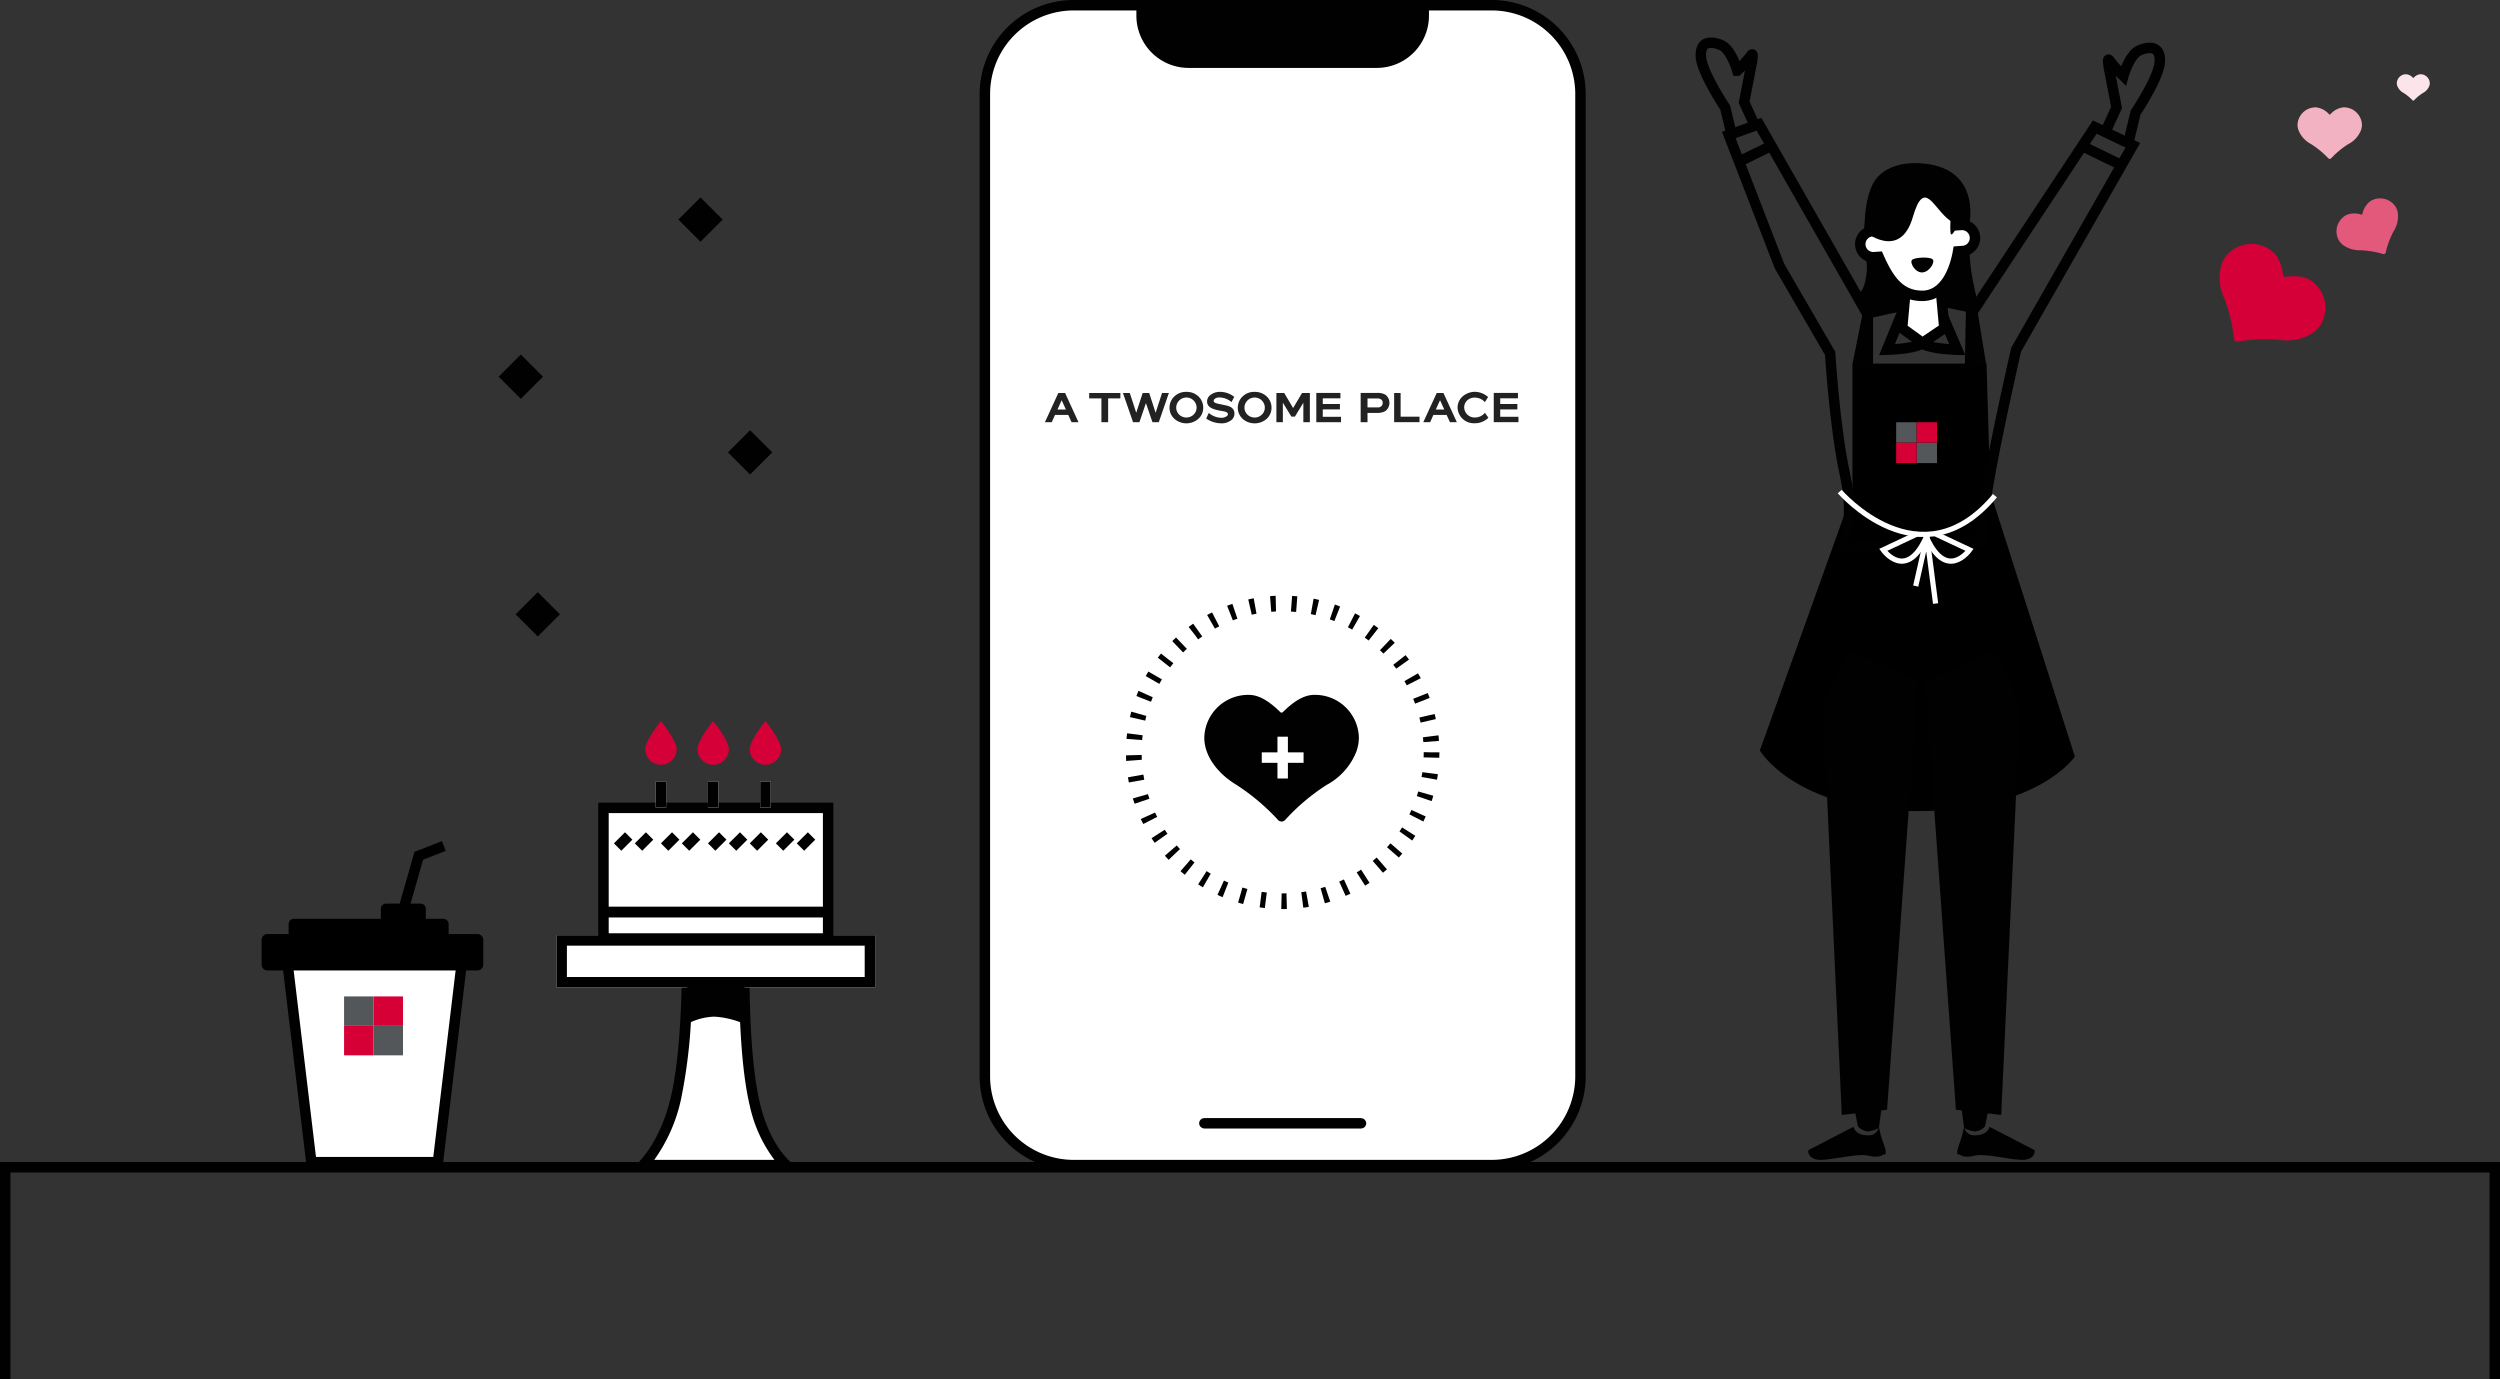 <svg xmlns="http://www.w3.org/2000/svg" width="478.5" height="264.003" viewBox="0 0 478.5 264.003">
  <rect x="0" y="0" width="478.5" height="264.003" fill="#333333" stroke="none"/>
  <g id="그룹_15" data-name="그룹 15" transform="translate(-236 -198)">
    <path id="계단라인" d="M1161.63,2438.57v-40.592h476.5v40.592" transform="translate(-924.63 -1976.567)" fill="none" stroke="#010101" stroke-width="2"/>
    <g id="그룹_14" data-name="그룹 14">
      <g id="패스_2936" transform="translate(-846.496 -379)">
        <path id="패스_422" data-name="패스 422" d="M108,223H28a17,17,0,0,1-17-17V18A17,17,0,0,1,28,1h80a17,17,0,0,1,17,17V206a17,17,0,0,1-17,17Z" transform="translate(1260 577)" fill="#fff"/>
        <path id="패스_423" data-name="패스 423" d="M28,2A16,16,0,0,0,12,18V206a16,16,0,0,0,16,16h80a16,16,0,0,0,16-16V18A16,16,0,0,0,108,2H28m0-2h80a18,18,0,0,1,18,18V206a18,18,0,0,1-18,18H28a18,18,0,0,1-18-18V18A18,18,0,0,1,28,0Z" transform="translate(1260 577)" fill="#010101"/>
      </g>
      <g id="사각형_791" transform="translate(465.504 412)" fill="#fff" stroke="#010101" stroke-width="1">
        <rect width="32" height="2" rx="1" stroke="none"/>
        <rect x="0.5" y="0.5" width="31" height="1" rx="0.5" fill="none"/>
      </g>
    </g>
    <g id="컬러하트" transform="translate(654.92 216.209)">
      <path id="color_heart6" d="M10.64.273A30.881,30.881,0,0,1,4.667,5.185,9.3,9.3,0,0,0,.38,9.86,5.65,5.65,0,0,0,0,11.881a6.28,6.28,0,0,0,6.486,6.037c1.669,0,3.25-1.221,4.481-2.392a.294.294,0,0,1,.466,0c1.159,1.118,2.765,2.392,4.481,2.392A6.281,6.281,0,0,0,22.4,11.881a5.834,5.834,0,0,0-.378-2.019,9.228,9.228,0,0,0-4.288-4.678A29.821,29.821,0,0,1,11.76.273a.711.711,0,0,0-1.12,0Z" transform="matrix(-0.799, -0.602, 0.602, -0.799, 17.881, 53.776)" fill="#d50037"/>
      <path id="color_heart2-2" d="M5.856,30.957a17,17,0,0,0-3.287-2.7A5.117,5.117,0,0,1,.209,25.68,3.11,3.11,0,0,1,0,24.568a3.457,3.457,0,0,1,3.57-3.323,3.945,3.945,0,0,1,2.466,1.316.162.162,0,0,0,.256,0,3.92,3.92,0,0,1,2.466-1.317,3.457,3.457,0,0,1,3.569,3.323,3.211,3.211,0,0,1-.208,1.111,5.08,5.08,0,0,1-2.36,2.575,16.415,16.415,0,0,0-3.287,2.7.391.391,0,0,1-.616,0Z" transform="translate(20.828 -18.904)" fill="#f2b2c2"/>
      <path id="color_heart8" d="M3,26.22a8.706,8.706,0,0,0-1.684-1.385A2.622,2.622,0,0,1,.107,23.517,1.593,1.593,0,0,1,0,22.947a1.771,1.771,0,0,1,1.829-1.7,2.021,2.021,0,0,1,1.263.674.083.083,0,0,0,.131,0,2.008,2.008,0,0,1,1.263-.675,1.771,1.771,0,0,1,1.829,1.7,1.645,1.645,0,0,1-.107.569A2.6,2.6,0,0,1,5,24.836,8.409,8.409,0,0,0,3.316,26.22a.2.2,0,0,1-.316,0Z" transform="translate(39.826 -25.245)" fill="#fbe5ea"/>
      <path id="color_heart7" d="M6,9.951a17.413,17.413,0,0,0-3.368-2.77A5.243,5.243,0,0,1,.214,4.544,3.186,3.186,0,0,1,0,3.4,3.542,3.542,0,0,1,3.657,0,4.042,4.042,0,0,1,6.184,1.349a.166.166,0,0,0,.263,0A4.016,4.016,0,0,1,8.974,0a3.542,3.542,0,0,1,3.657,3.4,3.29,3.29,0,0,1-.213,1.138A5.2,5.2,0,0,1,10,7.181a16.818,16.818,0,0,0-3.368,2.77.4.4,0,0,1-.632,0Z" transform="translate(26.992 24.783) rotate(-30)" fill="#e3597c"/>
    </g>
    <g id="컵" transform="translate(286.07 358.793)">
      <g id="패스_2728">
        <path id="패스_424" data-name="패스 424" d="M28.365,45.736H4.139L-.62,6H33.126l-4.76,39.736Z" transform="translate(5.382 15.904)" fill="#fff"/>
        <path id="패스_425" data-name="패스 425" d="M.506,7l4.52,37.736H27.477L32,7H.506M-1.748,5h36l-5,41.736h-26L-1.748,5Z" transform="translate(5.382 15.904)" fill="#010101"/>
      </g>
      <path id="패스_2730" d="M0,15.944.214,3.052,4.362,0" transform="translate(30.665 0.006) rotate(14.98)" fill="none" stroke="#000" stroke-width="2"/>
      <path id="합치기_13" d="M1.128,12.8A1.127,1.127,0,0,1,0,11.668V6.962A1.127,1.127,0,0,1,1.128,5.834H5.173V3.917a1,1,0,0,1,1-1H22.821V1a1,1,0,0,1,1-1h6.606a1,1,0,0,1,1,1V2.917H34.8a1,1,0,0,1,1,1V5.834h5.5a1.128,1.128,0,0,1,1.128,1.128v4.707A1.128,1.128,0,0,1,41.306,12.8Z" transform="translate(0 12.152)"/>
      <g id="그룹_363" transform="translate(15.785 29.922)">
        <path id="사각형_499" d="M0,0H5.638V5.638H0Z" transform="translate(0.001)" fill="#53575a"/>
        <path id="사각형_591" d="M0,0H5.638V5.638H0Z" transform="translate(5.639 5.638)" fill="#53575a"/>
        <path id="사각형_500" d="M0,0H5.638V5.638H0Z" transform="translate(5.639)" fill="#d60037"/>
        <path id="사각형_592" d="M0,0H5.638V5.638H0Z" transform="translate(0 5.638)" fill="#d60037"/>
      </g>
    </g>
    <g id="폭죽" transform="translate(-908.996 -1968.915)">
      <path id="사각형_786" d="M0,0H6V6H0Z" transform="translate(1279.075 2204.697) rotate(45)" fill="#010101"/>
      <path id="사각형_789" d="M0,0H6V6H0Z" transform="translate(1240.439 2239.011) rotate(-45)" fill="#010101"/>
      <path id="사각형_792" d="M0,0H6V6H0Z" transform="translate(1288.561 2249.255) rotate(45)" fill="#010101"/>
      <path id="사각형_794" d="M0,0H6V6H0Z" transform="translate(1247.925 2280.254) rotate(45)" fill="#010101"/>
    </g>
    <g id="사람" transform="translate(-825.95 -611.072)">
      <path id="패스_3012" d="M-6445.36,3717.57v24.584l-17.717,49.474s6.755,11.6,30.08,11.6,30.208-10.452,30.208-10.452l-16.187-50.621-.718-24.584" transform="translate(7861.866 -2838.909)"/>
      <path id="패스_3076" d="M-1627.26,3488.31c-1.624,7.426.539,7.307,0,11.14s-1.228,3.209-2.156,4.2,2.156,3.4,2.156,3.4l6.788-1.508,8.18-1.218,6.439.974s-2.32-8.4-1.45-11.765-3.887-10.5-3.887-10.5-14.445-2.149-16.07,5.277Z" transform="translate(3046.454 -2637.928)" fill="#010101"/>
      <path id="패스_3058" d="M1425.54,867.7l-6.244,1.358-20.673-36.209-5.785,2.059,9.706,25.1,9.693,16.7s.857,14.16,2.845,23.232-.392,13.922-.392,13.922l26.34-.926s-.212-.792,1.32-10.278,5.49-26.668,5.49-26.668l22.334-39.109-7.291-3.48-22.926,34.672-5.722-1.2Z" fill="none" stroke="#010101" stroke-width="2"/>
      <path id="패스_3051" d="M1430.89,875.189l-2.873,7.021s4.729-.117,6.412-1.045" transform="translate(-4.903 -6.193)" fill="none" stroke="#010101" stroke-width="2"/>
      <g id="패스_3056">
        <path id="패스_426" data-name="패스 426" d="M3.937,14.759l-3.89-2.81L1.043,1h6.08l.994,10.928-4.18,2.83Z" transform="translate(1425.971 859.948)" fill="#fff"/>
        <path id="패스_427" data-name="패스 427" d="M1.956,2,1.1,11.472l2.86,2.067,3.113-2.108L6.21,2H1.956M.13,0H8.037l1.13,12.425L3.918,15.979-1,12.425Z" transform="translate(1425.971 859.948)" fill="#010101"/>
      </g>
      <path id="패스_3052" d="M-1629.48,3573.34l-4.91,10.787,3.63,78.276,8.665-1,5.925-82.032Z" transform="translate(3045.23 -2639.928)" fill="#010101"/>
      <path id="패스_3053" d="M-1628.52,3665.67l-8.638,4.469s-.259,1.453,1.667,1.81,7.623-1.3,9.82-.754,2.917-.27,2.917-.27.915.553,0-2.01a16.178,16.178,0,0,1-1-4,1.867,1.867,0,0,1-.358,1.718,1.867,1.867,0,0,1-1.626.662C-1628.256,3667.3-1628.52,3665.67-1628.52,3665.67Z" transform="translate(3045.23 -2640.928)" fill="#010101"/>
      <path id="패스_3054" d="M-1629,3658l1.328,6.563a2.869,2.869,0,0,0,1.875.984,4.921,4.921,0,0,0,2.144-.664l.82-6.3Z" transform="translate(3045.23 -2639.928)" fill="#010101"/>
      <path id="합치기_40" d="M3059.79-2615.97c-4.1-.059-6.229-2.811-8.272-7.454l-.838.058a2.5,2.5,0,0,1-2.668-2.319,2.5,2.5,0,0,1,2.32-2.668l.247-.017a26.06,26.06,0,0,1,2.573-8.986l10.756-.576a30.211,30.211,0,0,1,2.9,8.426l.481-.033a2.5,2.5,0,0,1,2.668,2.32,2.5,2.5,0,0,1-2.319,2.668l-.91.064c-.8,4.587-3.017,8.518-6.858,8.518Z" transform="translate(-1630 3481.666)" fill="#fff" stroke="#010101" stroke-width="2"/>
      <g id="logo" transform="translate(1424.875 889.889)">
        <path id="사각형_499-2" d="M0,0H3.911V3.911H0Z" fill="#53575a"/>
        <path id="사각형_591-2" d="M0,0H3.911V3.911H0Z" transform="translate(3.911 3.911)" fill="#53575a"/>
        <path id="사각형_500-2" d="M0,0H3.911V3.911H0Z" transform="translate(3.911)" fill="#d60037"/>
        <path id="사각형_592-2" d="M0,0H3.911V3.911H0Z" transform="translate(0 3.911)" fill="#d60037"/>
      </g>
      <path id="패스_3065" d="M0,0H2V11L-1.937,9.656Z" transform="translate(1418.454 869.072)" fill="#010101"/>
      <path id="패스_3066" d="M1426.9,857.887c.478-.539,3.443-.638,3.953-.132s-.523,2.364-1.906,2.507S1426.423,858.426,1426.9,857.887Z" transform="translate(1 0.949)" fill="#010101"/>
      <path id="패스_3067" d="M1438.25,867.465h2.008l1.828,11.266-4.079,1.071Z" fill="#010101"/>
      <path id="패스_3068" d="M1393.44,835.045l-1.294-5.4s-4.451-6.658-4.641-9.684,1.841-3.09,3.838-2.276,3.124,4.909,3.124,4.909a24.025,24.025,0,0,0,2.633-2.9c.662-1.029,0,2.1,0,2.1l-1.324,6.84,2.059,4.51" fill="none" stroke="#010101" stroke-width="2"/>
      <path id="패스_3069" d="M1414.07,903.154s15.448,17.93,29.707.792" fill="none" stroke="#fff" stroke-width="1"/>
      <path id="패스_3070" d="M1428.94,911.811l-6.544,3.075s4.583,6.5,8.528-3.075" transform="translate(0 -0.569)" fill="none" stroke="#fff" stroke-width="1"/>
      <path id="패스_3071" d="M1424.38,911.811l6.544,3.075s-4.583,6.5-8.528-3.075" transform="translate(8 -0.569)" fill="none" stroke="#fff" stroke-width="1"/>
      <path id="패스_3072" d="M1428.62,921.242l2.139-9.48,1.664,12.833" fill="none" stroke="#fff" stroke-width="1"/>
      <path id="패스_3073" d="M1431.78,876.059l2.649,6.15s-4.729-.117-6.412-1.045" transform="translate(2.155 -6.194)" fill="none" stroke="#010101" stroke-width="2"/>
      <path id="패스_3074" d="M1391.89,835.045l1.294-5.4s4.451-6.658,4.641-9.684-1.841-3.09-3.838-2.276-3.124,4.909-3.124,4.909a24.034,24.034,0,0,1-2.633-2.9c-.662-1.029,0,2.1,0,2.1l1.324,6.84-2.059,4.51" transform="translate(77.508 1)" fill="none" stroke="#010101" stroke-width="2"/>
      <path id="패스_3078" d="M1394.98,839.921l5.589-2.745" fill="none" stroke="#010101" stroke-width="2"/>
      <path id="패스_3079" d="M1460.77,837.176l6.863,3.333" fill="none" stroke="#010101" stroke-width="2"/>
      <path id="패스_3077" d="M-1627.63,3491.28s6.783,5.712,9.238-2.722c2.236-7.684,3.953-1.516,7.2.723.028.033-.159,2.479.159,2.586.393.133,1.224-2.035,1.815-1.835,2.1.711,1.532.534,1.532.534s2.856-11.157-8.658-12.272c-4.732-.458-8.35,1.132-9.773,4.061-1.724,3.533-1.513,8.925-1.513,8.925Z" transform="translate(3046.454 -2637.928)" fill="#010101"/>
      <path id="패스_3080" d="M-1621.09,3573.34l4.91,10.787-3.63,78.276-8.665-1-5.925-82.032Z" transform="translate(3064.789 -2639.928)" fill="#010101"/>
      <path id="패스_3081" d="M-1630.99,3665.67l8.638,4.469s.259,1.453-1.667,1.81-7.623-1.3-9.82-.754-2.917-.27-2.917-.27-.915.553,0-2.01a16.183,16.183,0,0,0,1-4,1.867,1.867,0,0,0,.359,1.718,1.867,1.867,0,0,0,1.626.661C-1631.253,3667.3-1630.99,3665.67-1630.99,3665.67Z" transform="translate(3073.726 -2640.928)" fill="#010101"/>
      <path id="패스_3082" d="M-1622.83,3658l-1.328,6.563a2.868,2.868,0,0,1-1.875.984,4.918,4.918,0,0,1-2.144-.664l-.82-6.3Z" transform="translate(3066.051 -2639.928)" fill="#010101"/>
    </g>
    <g id="케이크" transform="translate(-1127.996 -1924.915)">
      <g id="패스_2880">
        <path id="패스_428" data-name="패스 428" d="M19.968,42H-7.4c1.9-2.058,4.656-6.017,6.26-12.75A101.453,101.453,0,0,0,.877,10.607c.156-4.278.15-7.913.135-9.608H11.977c-.032,1.767-.073,5.627.05,10.139.228,8.312.878,14.769,1.93,19.19C15.45,36.6,18.016,40.119,19.967,42Z" transform="translate(1494.5 2303.915)" fill="#fff"/>
        <path id="패스_429" data-name="패스 429" d="M2.02,2c.006,1.933-.012,5.066-.143,8.644A102.019,102.019,0,0,1-.173,29.481,31.142,31.142,0,0,1-5.285,41h23.01a26.512,26.512,0,0,1-4.738-10.44c-1.07-4.487-1.727-11.013-1.957-19.394-.1-3.8-.092-7.138-.066-9.166H2.019M0,0H13s-.569,19.6,1.931,30.1S23,43,23,43H-10s5.382-3.482,7.882-13.982S0,0,0,0Z" transform="translate(1494.5 2303.915)" fill="#010101"/>
      </g>
      <g id="사각형_707">
        <path id="패스_430" data-name="패스 430" d="M0,0H61V10H0Z" transform="translate(1470.5 2301.915)" fill="#fff"/>
        <path id="패스_431" data-name="패스 431" d="M1,1H60V9H1Z" transform="translate(1470.5 2301.915)" fill="none" stroke="#010101" stroke-width="2"/>
      </g>
      <g id="그룹_5" transform="translate(1325.5 1905.481)">
        <g id="패스_2481">
          <path id="패스_432" data-name="패스 432" d="M44,26H1V1H44Z" transform="translate(153 371.062)" fill="#fff"/>
          <path id="패스_433" data-name="패스 433" d="M2,2V25H43V2H2M0,0H45V27H0Z" transform="translate(153 371.062)" fill="#010101"/>
        </g>
        <g id="사각형_21">
          <path id="패스_434" data-name="패스 434" d="M0,0H43V2H0Z" transform="translate(154 391)" fill="#010101"/>
          <path id="패스_435" data-name="패스 435" d="M.5.5h42v1H.5Z" transform="translate(154 391)" fill="none" stroke="#000" stroke-width="1"/>
        </g>
        <g id="사각형_24">
          <path id="패스_436" data-name="패스 436" d="M0,0H2V3H0Z" transform="translate(162.121 376.732) rotate(45)" fill="#fff"/>
          <path id="패스_437" data-name="패스 437" d="M.5.5h1v2H.5Z" transform="translate(162.121 376.732) rotate(45)" fill="none" stroke="#010101" stroke-width="1"/>
        </g>
        <g id="사각형_25">
          <path id="패스_438" data-name="패스 438" d="M0,0H2V3H0Z" transform="translate(158.121 376.732) rotate(45)" fill="#fff"/>
          <path id="패스_439" data-name="패스 439" d="M.5.5h1v2H.5Z" transform="translate(158.121 376.732) rotate(45)" fill="none" stroke="#010101" stroke-width="1"/>
        </g>
        <g id="사각형_26">
          <path id="패스_440" data-name="패스 440" d="M0,0H2V3H0Z" transform="translate(171.121 376.732) rotate(45)" fill="#fff"/>
          <path id="패스_441" data-name="패스 441" d="M.5.5h1v2H.5Z" transform="translate(171.121 376.732) rotate(45)" fill="none" stroke="#010101" stroke-width="1"/>
        </g>
        <g id="사각형_27">
          <path id="패스_442" data-name="패스 442" d="M0,0H2V3H0Z" transform="translate(167.121 376.732) rotate(45)" fill="#fff"/>
          <path id="패스_443" data-name="패스 443" d="M.5.5h1v2H.5Z" transform="translate(167.121 376.732) rotate(45)" fill="none" stroke="#010101" stroke-width="1"/>
        </g>
        <g id="사각형_28">
          <path id="패스_444" data-name="패스 444" d="M0,0H2V3H0Z" transform="translate(180.121 376.732) rotate(45)" fill="#fff"/>
          <path id="패스_445" data-name="패스 445" d="M.5.5h1v2H.5Z" transform="translate(180.121 376.732) rotate(45)" fill="none" stroke="#010101" stroke-width="1"/>
        </g>
        <g id="사각형_29">
          <path id="패스_446" data-name="패스 446" d="M0,0H2V3H0Z" transform="translate(176.121 376.732) rotate(45)" fill="#fff"/>
          <path id="패스_447" data-name="패스 447" d="M.5.5h1v2H.5Z" transform="translate(176.121 376.732) rotate(45)" fill="none" stroke="#010101" stroke-width="1"/>
        </g>
        <g id="사각형_30">
          <path id="패스_448" data-name="패스 448" d="M0,0H2V3H0Z" transform="translate(189.121 376.732) rotate(45)" fill="#fff"/>
          <path id="패스_449" data-name="패스 449" d="M.5.5h1v2H.5Z" transform="translate(189.121 376.732) rotate(45)" fill="none" stroke="#010101" stroke-width="1"/>
        </g>
        <g id="사각형_31">
          <path id="패스_450" data-name="패스 450" d="M0,0H2V3H0Z" transform="translate(184.121 376.732) rotate(45)" fill="#fff"/>
          <path id="패스_451" data-name="패스 451" d="M.5.5h1v2H.5Z" transform="translate(184.121 376.732) rotate(45)" fill="none" stroke="#010101" stroke-width="1"/>
        </g>
        <path id="패스_2501" d="M3-2.381S6,1.343,6,3A3,3,0,1,1,0,3C0,1.343,3-2.381,3-2.381Z" transform="translate(172 357.814)" fill="#d50037"/>
        <g id="사각형_33">
          <path id="패스_452" data-name="패스 452" d="M0,0H2V5H0Z" transform="translate(174 367)" fill="#fff"/>
          <path id="패스_453" data-name="패스 453" d="M.5.5h1v4H.5Z" transform="translate(174 367)" fill="none" stroke="#010101" stroke-width="1"/>
        </g>
        <g id="사각형_34">
          <path id="패스_454" data-name="패스 454" d="M0,0H2V5H0Z" transform="translate(184 367)" fill="#fff"/>
          <path id="패스_455" data-name="패스 455" d="M.5.5h1v4H.5Z" transform="translate(184 367)" fill="none" stroke="#010101" stroke-width="1"/>
        </g>
        <path id="패스_2504" d="M3-2.381S6,1.343,6,3A3,3,0,1,1,0,3C0,1.343,3-2.381,3-2.381Z" transform="translate(182 357.814)" fill="#d50037"/>
        <g id="사각형_32">
          <path id="패스_456" data-name="패스 456" d="M0,0H2V5H0Z" transform="translate(164 367)" fill="#fff"/>
          <path id="패스_457" data-name="패스 457" d="M.5.5h1v4H.5Z" transform="translate(164 367)" fill="none" stroke="#010101" stroke-width="1"/>
        </g>
        <path id="패스_2508" d="M3-2.381S6,1.343,6,3A3,3,0,1,1,0,3C0,1.343,3-2.381,3-2.381Z" transform="translate(162 357.814)" fill="#d50037"/>
        <g id="사각형_708">
          <path id="패스_458" data-name="패스 458" d="M0,0H2V3H0Z" transform="translate(193.121 376.732) rotate(45)" fill="#fff"/>
          <path id="패스_459" data-name="패스 459" d="M.5.5h1v2H.5Z" transform="translate(193.121 376.732) rotate(45)" fill="none" stroke="#010101" stroke-width="1"/>
        </g>
      </g>
      <path id="패스_2881" d="M0,0H11V8A16.422,16.422,0,0,0,5.193,6.589,11.736,11.736,0,0,0,0,8Z" transform="translate(1495.5 2310.915)" fill="#010101"/>
    </g>
    <path id="사각형_790" d="M0,0H56V2A10,10,0,0,1,46,12H10A10,10,0,0,1,0,2Z" transform="translate(453.504 199)" fill="#010101"/>
    <g id="폰안하트" transform="translate(-961.023 -2033.92)">
      <g id="그룹_405" transform="translate(-2.456 -1.994)">
        <path id="color_heart2" d="M14.053,45.12a41.034,41.034,0,0,0-7.889-6.646C1.8,35.829.7,32.673.5,32.148A7.81,7.81,0,0,1,0,29.414a8.384,8.384,0,0,1,8.567-8.169c2.2,0,4.292,1.652,5.918,3.236a.383.383,0,0,0,.616,0c1.531-1.513,3.652-3.237,5.918-3.237a8.384,8.384,0,0,1,8.566,8.169,8.064,8.064,0,0,1-.5,2.731,12.416,12.416,0,0,1-5.664,6.329,39.629,39.629,0,0,0-7.889,6.646.925.925,0,0,1-1.479,0Z" transform="translate(1429.983 2345.67)" fill="#010101"/>
      </g>
      <g id="타원_159" transform="translate(1412.527 2345.92)" fill="none" stroke="#010101" stroke-width="3" stroke-dasharray="1 3">
        <circle cx="30" cy="30" r="30" stroke="none"/>
        <circle cx="30" cy="30" r="28.5" fill="none"/>
      </g>
      <path id="합치기_39" d="M850-1374.08v-3h-3v-2h3v-3h2v3h3v2h-3v3Z" transform="translate(591.527 3755.004)" fill="#fff"/>
    </g>
    <g id="그룹_13" data-name="그룹 13" transform="translate(69.72 -89.572)">
      <path id="패스_1" data-name="패스 1" d="M585.833,365.2c-.233-.054-.619-.133-.928-.2l-.189-.039c-.106-.021-.2-.041-.288-.064-.611-.122-.99-.26-.99-.574a.478.478,0,0,1,.148-.342,1.288,1.288,0,0,1,.913-.313h.06a3.508,3.508,0,0,1,2.22.833l.068.061.525-1.021-.051-.035a4.374,4.374,0,0,0-2.686-.912,2.892,2.892,0,0,0-2.007.758,1.5,1.5,0,0,0-.453,1.123c.031,1.209,1.367,1.535,2.866,1.786.64.107,1.095.212,1.119.586a.488.488,0,0,1-.15.347,1.715,1.715,0,0,1-1.2.357h-.062a3.791,3.791,0,0,1-2.179-.867l-.072-.064-.49,1.086.049.033a5.178,5.178,0,0,0,2.7.873,2.99,2.99,0,0,0,2.194-.724,1.568,1.568,0,0,0,.458-1.174c-.022-.808-.522-1.29-1.573-1.518" transform="translate(-184.858 -0.02)" fill="#222"/>
      <path id="패스_2" data-name="패스 2" d="M536.184,362.6a3.171,3.171,0,0,0-2.39.953,2.963,2.963,0,0,0-.843,2.075,2.87,2.87,0,0,0,.973,2.163,3.481,3.481,0,0,0,4.505,0,2.834,2.834,0,0,0,.973-2.163,2.957,2.957,0,0,0-.828-2.074,3.206,3.206,0,0,0-2.39-.954m1.374,4.348a1.985,1.985,0,0,1-2.759,0,1.852,1.852,0,0,1-.566-1.321,1.95,1.95,0,0,1,3.9,0,1.828,1.828,0,0,1-.576,1.321" transform="translate(-142.825 -0.02)" fill="#222"/>
      <path id="패스_3" data-name="패스 3" d="M478.141,364.108l-1.231,3.79-1.227-3.79h-1.252l-1.232,3.784-1.229-3.784h-1.312l1.918,5.536.029.048h1.207l1.246-3.655,1.247,3.655h1.216l1.929-5.583Z" transform="translate(-89.446 -1.315)" fill="#222"/>
      <path id="패스_4" data-name="패스 4" d="M425.218,365.135h2.34v4.556h1.289v-4.556h2.34v-1.027h-5.97Z" transform="translate(-50.468 -1.315)" fill="#222"/>
      <path id="패스_5" data-name="패스 5" d="M368.842,364.108l-2.562,5.583h1.314l.611-1.383h2.543l.625,1.383H372.7l-2.561-5.583Zm-.172,3.17.813-1.791.814,1.791Z" transform="translate(0 -1.315)" fill="#222"/>
      <path id="패스_6" data-name="패스 6" d="M923.632,366.655a2.454,2.454,0,0,1-1.871.826h-.019a1.989,1.989,0,0,1-2.014-1.9,1.839,1.839,0,0,1,.531-1.33,2.079,2.079,0,0,1,1.47-.577,2.611,2.611,0,0,1,1.9.8l.063.061.611-.974-.048-.039a3.854,3.854,0,0,0-2.533-.956,3.574,3.574,0,0,0-2.174.782,2.862,2.862,0,0,0-1.088,2.258,3.105,3.105,0,0,0,3.163,2.977q.088,0,.176,0a3.67,3.67,0,0,0,2.515-1.015l.046-.042-.667-.95Z" transform="translate(-473.201 0)" fill="#222"/>
      <path id="패스_7" data-name="패스 7" d="M834.657,364.108h-1.238v5.583h4.855v-1.052h-3.617Z" transform="translate(-400.299 -1.315)" fill="#222"/>
      <path id="패스_8" data-name="패스 8" d="M627.509,362.6a3.155,3.155,0,0,0-2.391.953,2.97,2.97,0,0,0-.841,2.075,2.867,2.867,0,0,0,.973,2.163,3.375,3.375,0,0,0,2.258.828,3.427,3.427,0,0,0,2.26-.828,2.879,2.879,0,0,0,.967-2.162,2.983,2.983,0,0,0-.836-2.074,3.222,3.222,0,0,0-2.391-.954m1.371,4.348a1.907,1.907,0,0,1-1.371.557,1.956,1.956,0,0,1-1.387-.557,1.852,1.852,0,0,1-.567-1.321,1.95,1.95,0,0,1,3.9,0,1.83,1.83,0,0,1-.575,1.321" transform="translate(-221.085 -0.02)" fill="#222"/>
      <path id="패스_9" data-name="패스 9" d="M967.885,368.535v-1.41h3.283v-1.036h-3.283V365h3.391v-1.034h-4.629v5.6h4.728v-1.031Z" transform="translate(-514.463 -1.19)" fill="#222"/>
      <path id="패스_10" data-name="패스 10" d="M875.379,364.108l-2.574,5.583h1.318l.612-1.383h2.54l.63,1.383h1.321l-2.563-5.583Zm-.18,3.17.813-1.792.811,1.792Z" transform="translate(-434.108 -1.315)" fill="#222"/>
      <path id="패스_11" data-name="패스 11" d="M793.4,364.338a3,3,0,0,0-1.59-.346h-3.155V369.6h1.312v-1.782H791.8a3.008,3.008,0,0,0,1.579-.35,1.966,1.966,0,0,0,.023-3.13m-1.441,2.428h-1.993v-1.714h1.993a1.034,1.034,0,0,1,.628.205.782.782,0,0,1,.288.652.861.861,0,0,1-.915.857" transform="translate(-361.946 -1.216)" fill="#222"/>
      <path id="패스_12" data-name="패스 12" d="M679.144,366.989l-1.7-2.881h-1.5v5.583h1.238v-3.732l1.627,2.663h.682l1.613-2.654v3.723h1.247v-5.583h-1.5Z" transform="translate(-265.363 -1.315)" fill="#222"/>
      <path id="패스_13" data-name="패스 13" d="M730.52,367.124H733.8v-1.036H730.52V365H733.9v-1.034h-4.617v5.6h4.728v-1.032H730.52Z" transform="translate(-311.062 -1.19)" fill="#222"/>
    </g>
  </g>
</svg>
